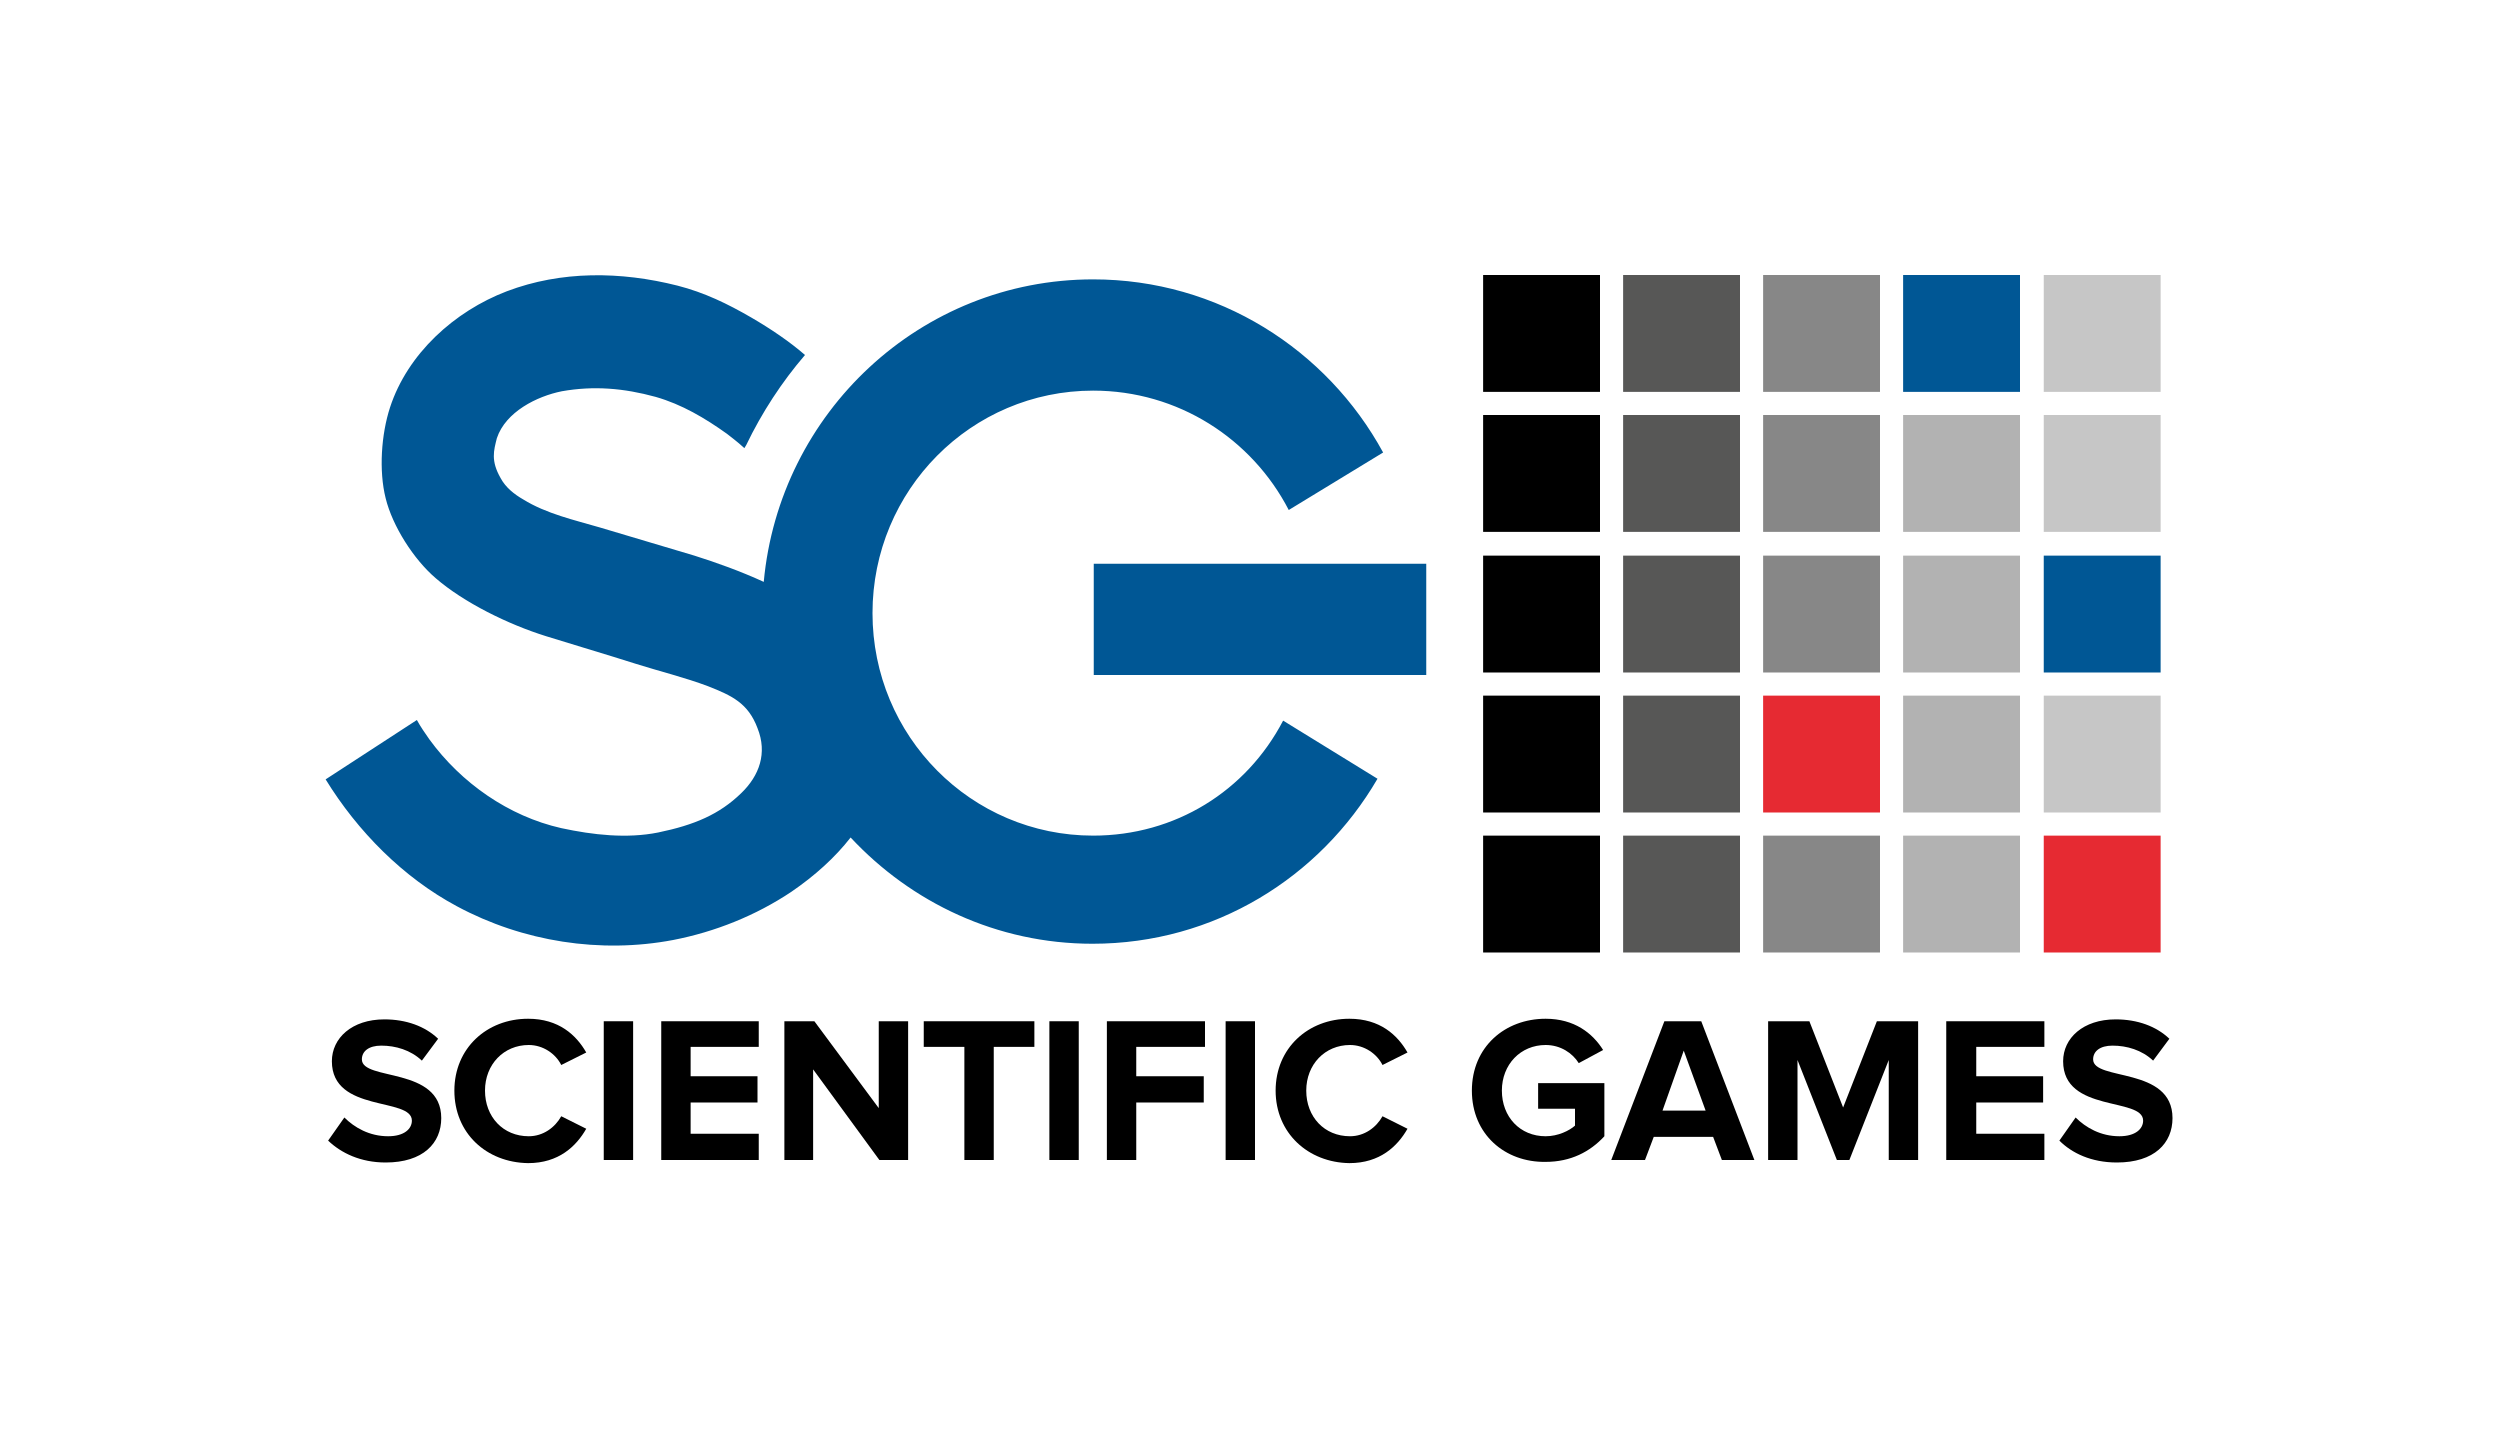 <?xml version="1.0" encoding="UTF-8"?>
<!-- Generator: Adobe Illustrator 23.0.0, SVG Export Plug-In . SVG Version: 6.00 Build 0)  -->
<svg xmlns="http://www.w3.org/2000/svg" xmlns:xlink="http://www.w3.org/1999/xlink" version="1.1" id="Layer_1" x="0px" y="0px" viewBox="0 0 400 230" style="enable-background:new 0 0 400 230;" xml:space="preserve">
<style type="text/css">
	.st0{display:none;}
	.st1{display:inline;}
	.st2{fill:#005795;}
	.st3{fill:#575756;}
	.st4{fill:#878787;}
	.st5{fill:#E62A32;}
	.st6{fill:#B2B2B2;}
	.st7{fill:#C6C6C6;}
</style>
<g class="st0">
	<rect x="-12" y="-9" class="st1" width="424" height="252"></rect>
</g>
<g>
	<g>
		<path class="st2" d="M174.9,133.7c-19.5,0-35.3-15.9-35.3-35.6s15.8-35.6,35.3-35.6c13.6,0,25.4,7.7,31.3,19.1l15.1-9.2    c-9-16.5-26.4-27.7-46.4-27.7c-27.6,0-50.2,21.3-52.7,48.4c-3.7-1.7-7.6-3.1-11.1-4.2c-5-1.5-10.1-3-15.1-4.5    c-4.1-1.2-8.6-2.2-12.3-4.5c-1.4-0.8-2.8-1.9-3.6-3.4c-1.6-2.8-1.1-4.4-0.6-6.4c1.4-4.2,6.4-6.7,10.4-7.5c5.1-0.9,9.9-0.5,15,0.9    c4.2,1.2,7.9,3.4,11.4,5.9c0.5,0.4,1.6,1.2,2.8,2.3c0.1-0.2,0.2-0.3,0.3-0.5c2.5-5.2,5.7-10.1,9.4-14.4c-2.4-2.1-5.5-4.2-8.6-6    c-3.8-2.2-7.5-4-11.8-5.1c-9.1-2.3-18.6-2.4-27.3,0.9c-8.4,3.2-15.9,10-18.7,18.6c-1.4,4.3-1.8,10.1-0.7,14.5    c1.1,4.5,4.5,9.8,8,12.8c4.5,3.9,11.6,7.4,17.7,9.3c4.8,1.5,9.6,2.9,14.3,4.4c3.8,1.2,7.9,2.2,11.6,3.6c3.8,1.5,6.4,2.7,7.9,6.7    c1.6,4,0.3,7.6-2.6,10.4c-3.5,3.4-7.5,5.1-13.3,6.3c-5,1-10.4,0.4-15.5-0.7c-8.4-1.9-16-7.2-21.1-14.2c-0.7-1-1.4-2-2-3.1    l-14.6,9.5c5.1,8.3,12.4,15.7,21,20.3c10.6,5.7,23,7.6,34.6,5.4c6.7-1.3,13.2-3.9,18.9-7.7c3.8-2.6,7-5.5,9.5-8.7    c9.7,10.4,23.4,17,38.7,17c19.5,0,36.4-10.6,45.6-26.4l-15.1-9.3C199.4,126.6,188,133.7,174.9,133.7z"></path>
		<rect x="175" y="90.2" class="st2" width="53.2" height="17.8"></rect>
	</g>
	<rect x="237.3" y="44" width="18.7" height="18.7"></rect>
	<rect x="237.3" y="66.4" width="18.7" height="18.7"></rect>
	<rect x="237.3" y="88.9" width="18.7" height="18.7"></rect>
	<rect x="237.3" y="111.3" width="18.7" height="18.7"></rect>
	<rect x="237.3" y="133.7" width="18.7" height="18.7"></rect>
	<rect x="259.7" y="44" class="st3" width="18.7" height="18.7"></rect>
	<rect x="259.7" y="66.4" class="st3" width="18.7" height="18.7"></rect>
	<rect x="259.7" y="88.9" class="st3" width="18.7" height="18.7"></rect>
	<rect x="259.7" y="111.3" class="st3" width="18.7" height="18.7"></rect>
	<rect x="259.7" y="133.7" class="st3" width="18.7" height="18.7"></rect>
	<rect x="282.1" y="44" class="st4" width="18.7" height="18.7"></rect>
	<rect x="282.1" y="66.4" class="st4" width="18.7" height="18.7"></rect>
	<rect x="282.1" y="88.9" class="st4" width="18.7" height="18.7"></rect>
	<rect x="282.1" y="111.3" class="st5" width="18.7" height="18.7"></rect>
	<rect x="282.1" y="133.7" class="st4" width="18.7" height="18.7"></rect>
	<rect x="304.5" y="44" class="st2" width="18.7" height="18.7"></rect>
	<rect x="304.5" y="66.4" class="st6" width="18.7" height="18.7"></rect>
	<rect x="304.5" y="88.9" class="st6" width="18.7" height="18.7"></rect>
	<rect x="304.5" y="111.3" class="st6" width="18.7" height="18.7"></rect>
	<rect x="304.5" y="133.7" class="st6" width="18.7" height="18.7"></rect>
	<rect x="327" y="44" class="st7" width="18.7" height="18.7"></rect>
	<rect x="327" y="66.4" class="st7" width="18.7" height="18.7"></rect>
	<rect x="327" y="88.9" class="st2" width="18.7" height="18.7"></rect>
	<rect x="327" y="111.3" class="st7" width="18.7" height="18.7"></rect>
	<rect x="327" y="133.7" class="st5" width="18.7" height="18.7"></rect>
	<path d="M52.5,182.5l2.6-3.7c1.6,1.6,4,3,7,3c2.6,0,3.8-1.2,3.8-2.5c0-3.8-12.8-1.2-12.8-9.5c0-3.7,3.2-6.7,8.4-6.7   c3.5,0,6.5,1.1,8.6,3.1l-2.6,3.5c-1.8-1.7-4.2-2.4-6.5-2.4c-2,0-3.1,0.9-3.1,2.2c0,3.5,12.7,1.1,12.7,9.4c0,4-2.9,7.1-8.9,7.1   C57.7,186,54.6,184.5,52.5,182.5"></path>
	<path d="M72.7,174.5c0-6.8,5.2-11.5,11.8-11.5c4.9,0,7.7,2.6,9.3,5.4l-4,2c-0.9-1.8-2.9-3.2-5.2-3.2c-4,0-7,3.1-7,7.3   c0,4.2,2.9,7.3,7,7.3c2.3,0,4.2-1.4,5.2-3.2l4,2c-1.6,2.8-4.4,5.5-9.3,5.5C77.8,186,72.7,181.3,72.7,174.5"></path>
	<rect x="96.6" y="163.4" width="4.7" height="22.2"></rect>
	<polygon points="105.8,185.6 105.8,163.4 121.4,163.4 121.4,167.5 110.5,167.5 110.5,172.2 121.2,172.2 121.2,176.4 110.5,176.4    110.5,181.4 121.4,181.4 121.4,185.6  "></polygon>
	<polygon points="140.7,185.6 130.1,171.1 130.1,185.6 125.5,185.6 125.5,163.4 130.3,163.4 140.6,177.3 140.6,163.4 145.3,163.4    145.3,185.6  "></polygon>
	<polygon points="154.3,185.6 154.3,167.5 147.8,167.5 147.8,163.4 165.5,163.4 165.5,167.5 159,167.5 159,185.6  "></polygon>
	<rect x="167.9" y="163.4" width="4.7" height="22.2"></rect>
	<polygon points="177.1,185.6 177.1,163.4 192.8,163.4 192.8,167.5 181.8,167.5 181.8,172.2 192.6,172.2 192.6,176.4 181.8,176.4    181.8,185.6  "></polygon>
	<rect x="196.1" y="163.4" width="4.7" height="22.2"></rect>
	<path d="M204.1,174.5c0-6.8,5.2-11.5,11.8-11.5c4.9,0,7.7,2.6,9.3,5.4l-4,2c-0.9-1.8-2.9-3.2-5.2-3.2c-4,0-7,3.1-7,7.3   c0,4.2,2.9,7.3,7,7.3c2.3,0,4.2-1.4,5.2-3.2l4,2c-1.6,2.8-4.4,5.5-9.3,5.5C209.3,186,204.1,181.3,204.1,174.5"></path>
	<path d="M235.5,174.5c0-7,5.3-11.5,11.8-11.5c4.6,0,7.5,2.3,9.2,5l-3.9,2.1c-1-1.6-2.9-2.9-5.3-2.9c-4,0-7,3.1-7,7.3   c0,4.2,2.9,7.3,7,7.3c2,0,3.8-0.9,4.7-1.7v-2.7h-5.9v-4.1h10.6v8.5c-2.3,2.5-5.4,4.1-9.4,4.1C240.8,186,235.5,181.5,235.5,174.5"></path>
	<path d="M275.5,185.6l-1.4-3.7h-9.5l-1.4,3.7h-5.4l8.5-22.2h5.9l8.5,22.2H275.5z M269.4,168.1l-3.4,9.6h6.9L269.4,168.1z"></path>
	<polygon points="302.2,185.6 302.2,169.6 295.9,185.6 293.9,185.6 287.6,169.6 287.6,185.6 282.9,185.6 282.9,163.4 289.5,163.4    294.9,177.2 300.3,163.4 306.9,163.4 306.9,185.6  "></polygon>
	<polygon points="311.4,185.6 311.4,163.4 327.1,163.4 327.1,167.5 316.2,167.5 316.2,172.2 326.9,172.2 326.9,176.4 316.2,176.4    316.2,181.4 327.1,181.4 327.1,185.6  "></polygon>
	<path d="M329.5,182.5l2.6-3.7c1.6,1.6,4,3,7,3c2.6,0,3.8-1.2,3.8-2.5c0-3.8-12.8-1.2-12.8-9.5c0-3.7,3.2-6.7,8.4-6.7   c3.5,0,6.5,1.1,8.6,3.1l-2.6,3.5c-1.8-1.7-4.2-2.4-6.5-2.4c-2,0-3.1,0.9-3.1,2.2c0,3.5,12.7,1.1,12.7,9.4c0,4-2.9,7.1-8.9,7.1   C334.6,186,331.5,184.5,329.5,182.5"></path>
</g>
</svg>

